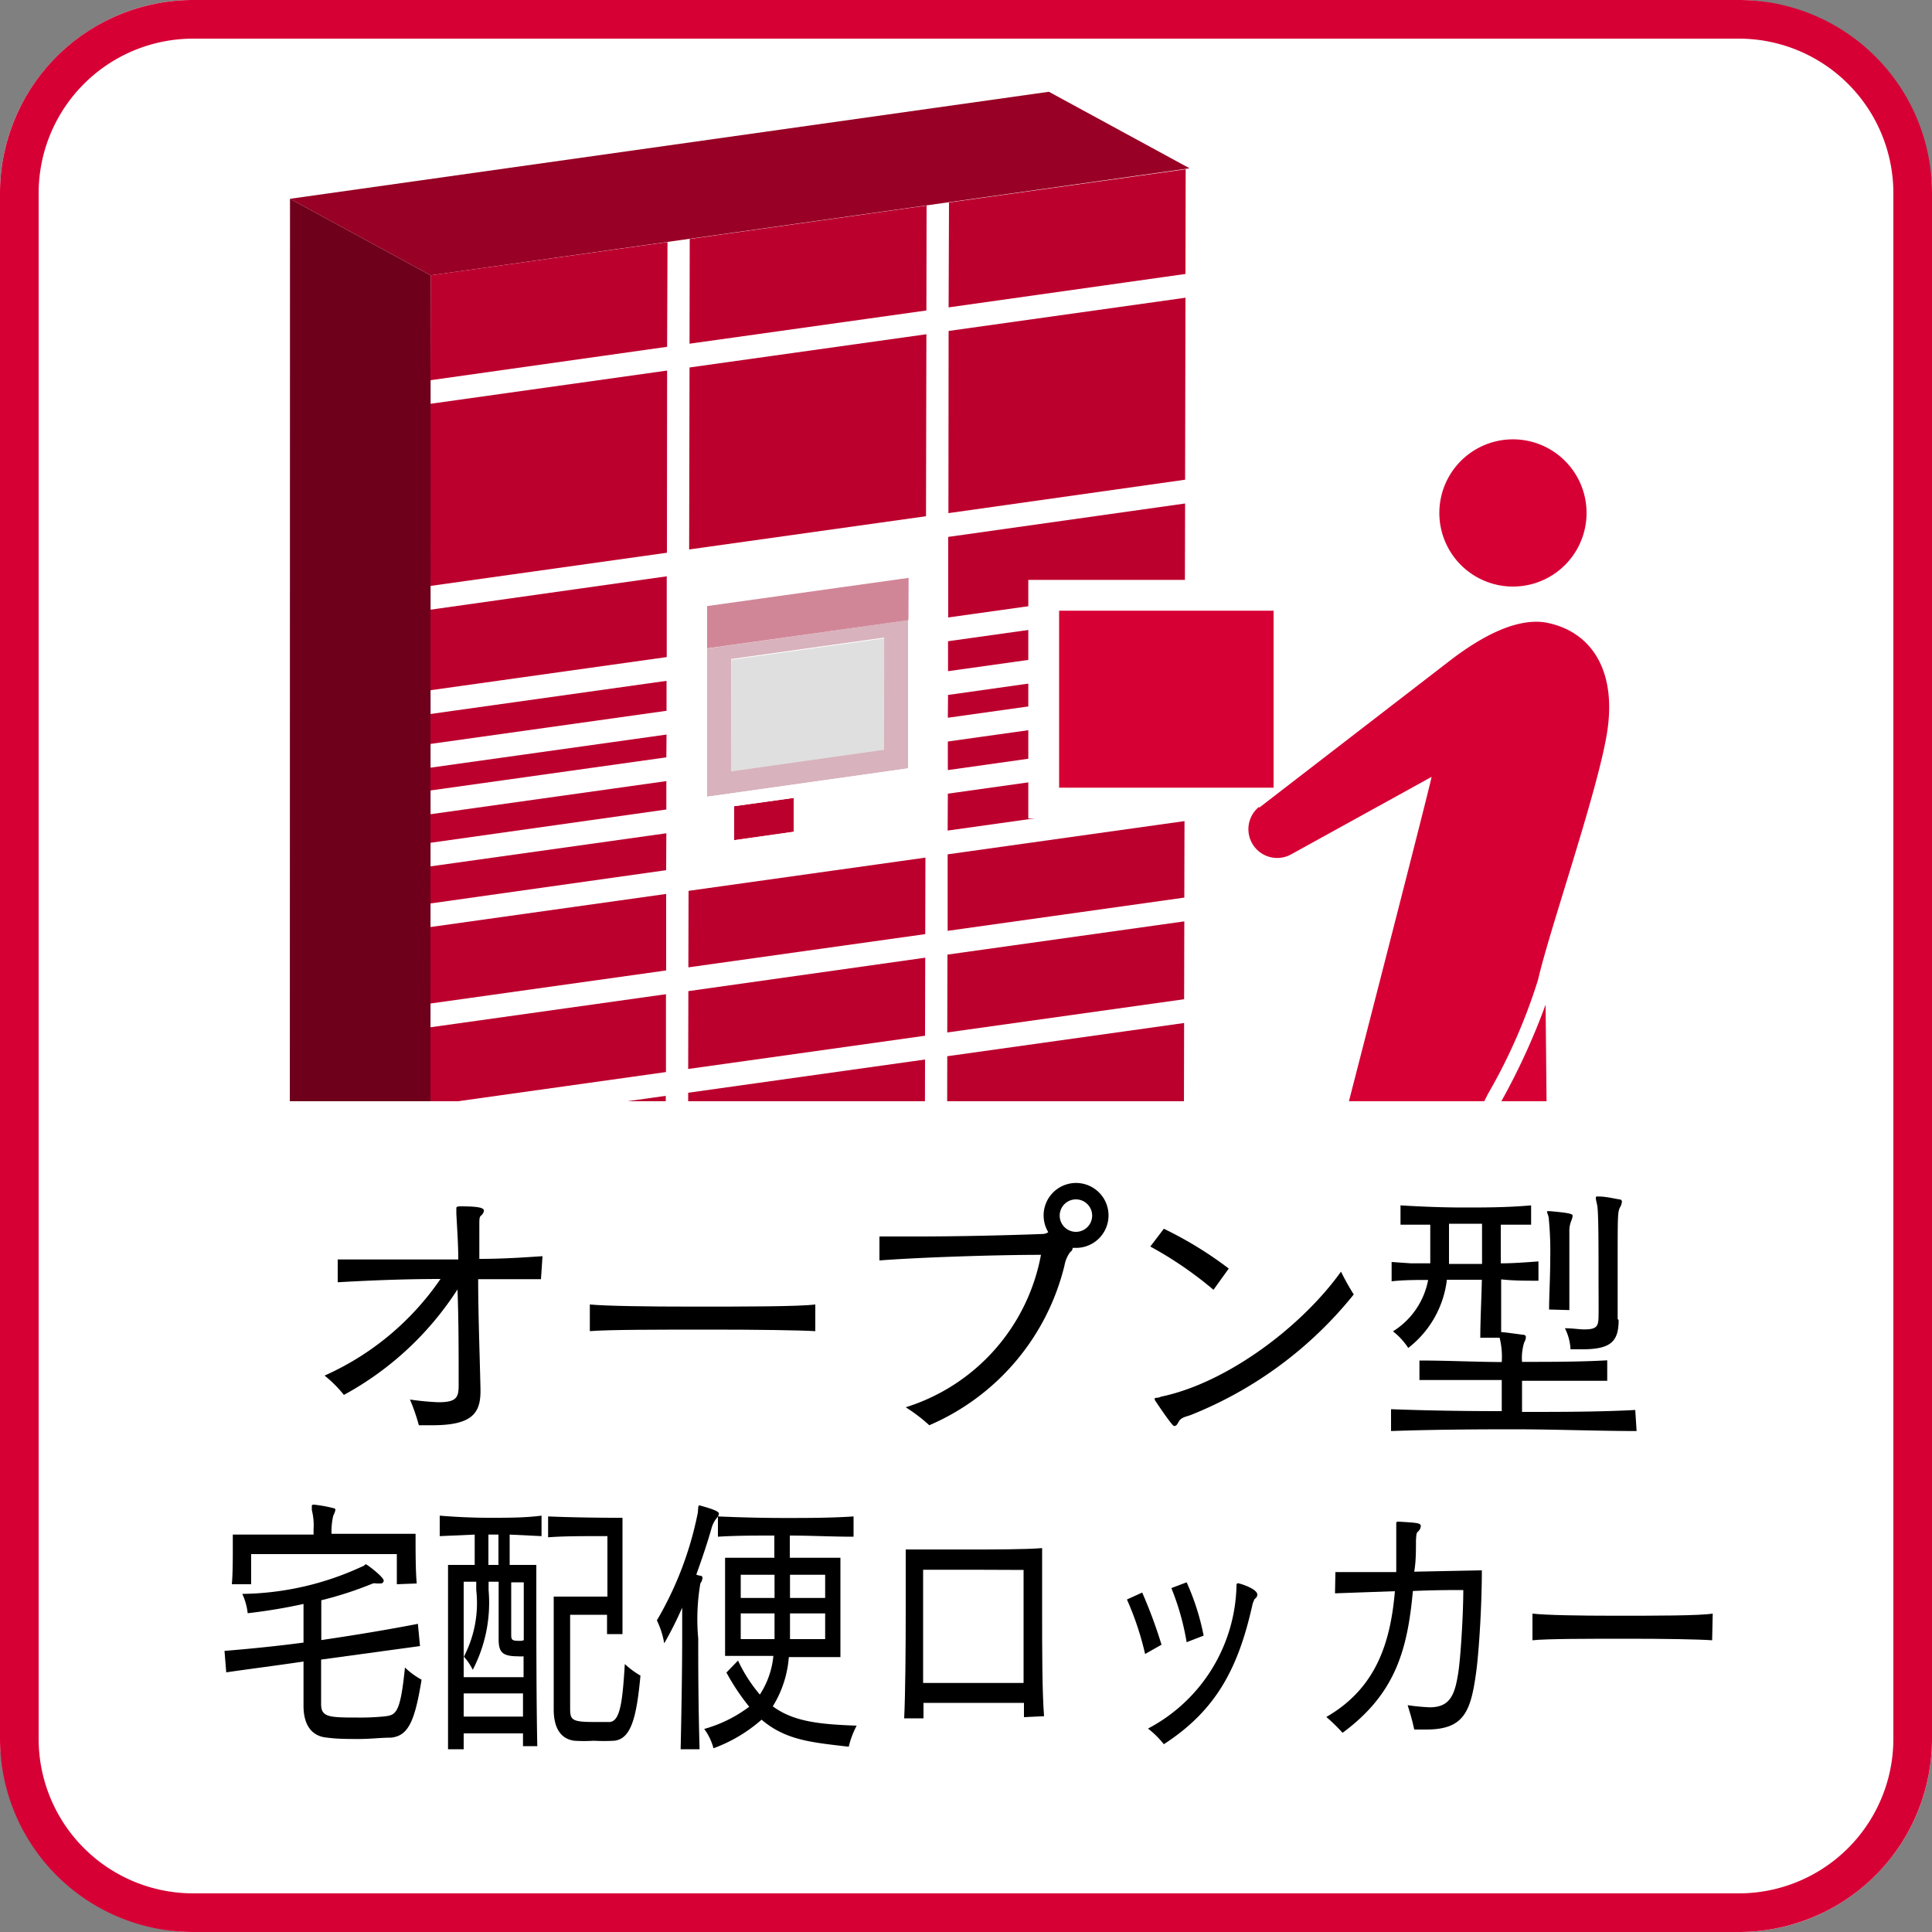 <svg id="レイヤー_1" data-name="レイヤー 1" xmlns="http://www.w3.org/2000/svg" xmlns:xlink="http://www.w3.org/1999/xlink" viewBox="0 0 100 100"><rect x="0" y="0" width="100" height="100" fill="#808080" stroke="none"/><defs><style>.cls-1,.cls-12{fill:none;}.cls-2{fill:#fff;}.cls-3{fill:#d70035;}.cls-4{clip-path:url(#clip-path);}.cls-5{fill:#bc002e;}.cls-6{isolation:isolate;}.cls-7{fill:#d8b2bc;}.cls-8{fill:#dfdfdf;}.cls-9{fill:#d18698;}.cls-10{fill:#6e001b;}.cls-11{fill:#980025;}.cls-12{stroke:#fff;stroke-width:3.19px;}</style><clipPath id="clip-path"><rect class="cls-1" x="14.73" y="4.75" width="70.54" height="52.25"/></clipPath></defs><rect class="cls-2" width="100" height="100" rx="10"/><path class="cls-3" d="M90,2a8,8,0,0,1,8,8V90a8,8,0,0,1-8,8H10a8,8,0,0,1-8-8V10a8,8,0,0,1,8-8H90m0-2H10A10,10,0,0,0,0,10V90a10,10,0,0,0,10,10H90a10,10,0,0,0,10-10V10A10,10,0,0,0,90,0Z"/><path d="M28,66.21l-2.36,0h-.89c0,1.85.08,3.85.12,5.71V72c0,1.14-.43,1.77-2.48,1.77l-.71,0a10.45,10.45,0,0,0-.46-1.33,14.47,14.47,0,0,0,1.46.14c.93,0,1.06-.23,1.06-.87v-.14c0-1.6,0-3.22-.06-4.83A16.16,16.16,0,0,1,17.8,72.2a6.35,6.35,0,0,0-1-1,14.33,14.33,0,0,0,6-5c-2.14,0-4.12.1-5.32.17l0-1.18c.67,0,1.73,0,2.92,0l3.32,0c0-.8-.06-1.6-.1-2.38,0-.14,0-.23,0-.27s0-.1.2-.1c.94,0,1.23.07,1.23.23a.44.44,0,0,1-.15.25c-.09.07-.09.17-.09.54v1.7c1.32,0,2.5-.09,3.27-.14Z"/><path d="M42.2,68.9c-.86-.05-3.07-.08-5.38-.08-2.62,0-5.34,0-6.29.08V67.52c.87.08,3,.11,5.28.11,2.69,0,5.5,0,6.39-.11Z"/><path d="M54.26,63.78a1.68,1.68,0,1,1,1.43.81h-.17v0a.25.25,0,0,1-.12.21,1.6,1.6,0,0,0-.3.69,12.12,12.12,0,0,1-7,8.28,8.54,8.54,0,0,0-1.22-.93,10.21,10.21,0,0,0,7-7.89c-2.35,0-6.29.13-8.36.29V64c.52,0,1.22,0,2,0,2,0,4.66-.06,6.46-.13a.53.53,0,0,0,.29-.1Zm1.43-1.7a.84.84,0,1,0,.84.84A.84.84,0,0,0,55.69,62.08Z"/><path d="M62.81,66.76a19.49,19.49,0,0,0-3.27-2.24l.7-.92a19.52,19.52,0,0,1,3.36,2.06Zm-1.2,6.49c-.21.07-.48.12-.59.32s-.15.24-.25.24-.87-1.15-1-1.35c0,0,0,0,0-.07s.13,0,.33-.1c3.37-.7,7.24-3.58,9.31-6.47A12.46,12.46,0,0,0,70.07,67,20.59,20.59,0,0,1,61.61,73.25Z"/><path d="M84.71,74.07c-2,0-4.23-.09-6.38-.09S74,74,72,74.07V72.94c1.84.07,3.77.1,5.73.1V71.43c-1.44,0-2.87,0-4.26,0V70.42c1.39,0,2.82.07,4.26.08a4.07,4.07,0,0,0-.11-1.26h-1c0-.88.06-2,.08-3H74.89a5.23,5.23,0,0,1-2,3.53,3.51,3.51,0,0,0-.79-.86,4,4,0,0,0,1.82-2.66c-.64,0-1.26,0-1.89.07v-1l1,.07,1,0c0-.6,0-1.26,0-2l-1.54,0v-1c1.17.07,2.22.11,3.3.11s2.19,0,3.46-.11v1c-.54,0-1.06,0-1.57,0v2c.63,0,1.28-.05,1.95-.1v1c-.67,0-1.3,0-1.93-.07,0,.94,0,1.92,0,2.73.14,0,.77.09,1.15.14.1,0,.13.07.13.13a.64.64,0,0,1-.09.27,2.7,2.7,0,0,0-.11,1c1.49,0,3,0,4.41-.08v1.06c-1.45,0-2.92,0-4.41,0,0,.5,0,1.07,0,1.61,2,0,4,0,5.86-.1Zm-8-10.73H75c0,.77,0,1.45,0,2.08h1.71Zm3.47,4.44c0-.65.06-1.69.06-2.64a17.23,17.23,0,0,0-.07-2c0-.21-.09-.33-.09-.4s0-.05.09-.05h.07c1.1.1,1.16.15,1.16.25a1.07,1.07,0,0,1-.08.27,1.4,1.4,0,0,0-.09.56c0,.33,0,.92,0,1.58,0,.81,0,1.75,0,2.46Zm3.6.55c0,1.13-.43,1.51-1.9,1.51h-.59A2.72,2.72,0,0,0,81,68.75c.41,0,.73.06,1,.06.66,0,.73-.17.74-.66s0-1.22,0-2.12c0-1.54,0-3.33-.07-3.65s-.07-.3-.07-.37,0-.08.12-.08h0c.36,0,.7.08,1.09.15.11,0,.14.06.14.13a.69.69,0,0,1-.08.25c-.14.25-.14.34-.14,2.89,0,1.12,0,2.34,0,2.92Z"/><path d="M21.74,85.2l-5.12.7v2.3c0,.68.4.7,1.9.7a12.3,12.3,0,0,0,1.38-.06c.59-.07.82-.13,1.06-2.53a4,4,0,0,0,.86.63c-.35,2.18-.7,2.91-1.58,3-.51,0-1.08.07-1.65.07s-1.14,0-1.65-.07c-.89-.07-1.23-.77-1.23-1.64V86c-1.34.2-2.69.37-4,.56l-.09-1.11c1.34-.11,2.73-.25,4.09-.43v-2a28.55,28.55,0,0,1-2.89.48,3.13,3.13,0,0,0-.28-1,15.15,15.15,0,0,0,6.23-1.43c.07,0,.11-.1.17-.1s.92.66.92.84a.15.15,0,0,1-.15.15h0l-.23,0a.41.41,0,0,0-.18,0,19,19,0,0,1-2.67.87v2.06c1.7-.25,3.4-.53,5-.84ZM20.54,82c0-.58,0-1.13,0-1.4v-.16H13v.15c0,.27,0,.8,0,1.41H12c.05-.53.05-1.35.05-1.93v-.64h4.18v-.27a3.21,3.21,0,0,0-.09-1c0-.09,0-.16,0-.2s0-.08.11-.08h0a6.87,6.87,0,0,1,1,.18c.08,0,.11.05.11.1a1.22,1.22,0,0,1-.11.29,3.51,3.51,0,0,0-.09.94h4.35v.33c0,.55,0,1.6.06,2.24Z"/><path d="M27.07,90.38c0-.19,0-.43,0-.66H24c0,.28,0,.56,0,.82h-.81c0-1.92,0-5,0-7.11V81h1.38V79.43l-1.81.08V78.45c.84.07,1.72.11,2.62.11s1.8,0,2.65-.11v1.06l-1.65-.08V81h1.38v1.27c0,2,0,5.77.05,8.11Zm-1.26-8.51h-.52v.44a7.53,7.53,0,0,1-.82,4.12,2.89,2.89,0,0,0-.46-.68,6,6,0,0,0,.64-3.45v-.43H24v1.54c0,.92,0,2.14,0,3.4h3.1c0-.36,0-.74,0-1.08a1.52,1.52,0,0,1-.29,0c-.83,0-1-.23-1-.89ZM24,87.65c0,.41,0,.81,0,1.2h3.07c0-.39,0-.79,0-1.2Zm1.8-8.22h-.52V81h.52Zm1.31,5.47c0-1.7,0-3,0-3h-.65v2.74c0,.28.09.29.51.29Zm4.31-.32c0-.31,0-.64,0-1H29.51v4.75c0,.66,0,.8,1.21.8.28,0,.57,0,.85,0,.52-.06.65-1,.77-3a4.6,4.6,0,0,0,.81.6c-.2,2.15-.48,3.28-1.36,3.37a9.63,9.63,0,0,1-1.06,0,7.65,7.65,0,0,1-1,0c-.7-.09-1.07-.65-1.07-1.62V82.64h2.78c0-.83,0-1.6,0-2.18v-.95h-.7c-.63,0-1.58,0-2.37.06V78.49c1.13.05,2.73.07,3.46.07h.39v.73c0,1.15,0,3.4,0,5.29Z"/><path d="M35.23,90.54c.05-2.32.08-4.33.08-5.86,0-.56,0-1.05,0-1.47a18.75,18.75,0,0,1-.93,1.85A4.44,4.44,0,0,0,34,83.87a17.83,17.83,0,0,0,2.1-5.48c.06-.25,0-.47.11-.47h0c.94.25,1,.36,1,.43a.38.38,0,0,1-.11.22,1.45,1.45,0,0,0-.26.49c-.19.68-.47,1.53-.8,2.44a.78.78,0,0,0,.21.06c.09,0,.11.07.11.12a.59.59,0,0,1-.11.28,11,11,0,0,0-.11,2.85c0,1.36,0,3.27.07,5.73Zm5.6-4.77A5.65,5.65,0,0,1,40,88.32c1.08.8,2.44.93,4.34,1a4.71,4.71,0,0,0-.41,1.09c-1.86-.22-3.25-.32-4.51-1.4a7.83,7.83,0,0,1-2.49,1.48,2.93,2.93,0,0,0-.48-1,7,7,0,0,0,2.33-1.15,11.3,11.3,0,0,1-1.18-1.77l.6-.62a7.75,7.75,0,0,0,1.13,1.76,4.41,4.41,0,0,0,.7-2h-2.5V80.63h2.55V79.48c-1,0-2,0-2.92.06V78.49c1.14.05,2.3.08,3.46.08s2.37,0,3.56-.08v1.05c-1.11,0-2.23-.06-3.3-.06v1.15H43.5v5.14Zm-.74-4.26H38.34v1.2h1.75Zm0,2H38.34v1.33h1.75Zm2.62-2H40.89v1.2h1.82Zm0,2H40.89v1.33h1.82Z"/><path d="M53,88.88c0-.24,0-.49,0-.74H47.8c0,.28,0,.56,0,.8h-1c.06-1.22.08-3.58.08-5.66,0-1.23,0-2.36,0-3.08.82,0,2,0,3.18,0,1.46,0,3,0,3.88-.07,0,.83,0,2,0,3.23,0,2,0,4.21.1,5.47Zm-2.58-7.63H47.78v1.5c0,1.36,0,3,0,4.36h2.65c1,0,1.9,0,2.55,0,0-.47,0-.95,0-1.43,0-1.47,0-3,0-4.42Z"/><path d="M59.27,85.61a15.3,15.3,0,0,0-.94-2.82l.79-.36a24.93,24.93,0,0,1,1,2.7ZM64,82.1c0-.08,0-.15.08-.15s1,.28,1,.59a.27.27,0,0,1-.14.22s-.07.14-.11.28c-.73,3.29-1.87,5.48-4.59,7.24a4.85,4.85,0,0,0-.82-.81A8.56,8.56,0,0,0,64,82.1ZM61.42,85a13.19,13.19,0,0,0-.79-2.8l.79-.3a12.51,12.51,0,0,1,.88,2.76Z"/><path d="M69.12,81.37c.87,0,2,0,3.15,0,0-.72,0-1.46,0-2.2,0-.16,0-.25,0-.31s0-.1.12-.1c1,.06,1.15.07,1.15.24a.42.42,0,0,1-.14.27c-.08.07-.09.11-.11.46,0,.56,0,1.1-.09,1.62l3.5-.07c0,1.85-.15,4.19-.29,5.24-.28,2.09-.64,3-2.59,3h-.62c-.1-.48-.21-.83-.34-1.26a11.1,11.1,0,0,0,1.14.11c1.08,0,1.32-.67,1.5-1.93.13-1,.24-3.06.24-4.14-.55,0-1.52,0-2.61.05-.28,3.11-.94,5.35-3.64,7.34a9,9,0,0,0-.84-.82c2.57-1.48,3.32-3.83,3.55-6.51l-3.1.11Z"/><path d="M88.62,84.9c-.68-.05-2.45-.08-4.3-.08-2.09,0-4.26,0-5,.08V83.52c.7.08,2.42.11,4.23.11,2.15,0,4.4,0,5.1-.11Z"/><g class="cls-4"><polygon class="cls-5" points="61.34 63.21 61.34 67.23 22.21 72.73 22.22 68.71 61.34 63.21"/><polygon class="cls-5" points="61.28 58.72 61.27 62.6 49.02 64.33 49.02 60.44 61.28 58.72"/><polygon class="cls-5" points="61.29 52.95 61.28 57.49 49.02 59.22 49.03 54.67 61.29 52.95"/><polygon class="cls-5" points="61.3 47.69 61.29 51.72 49.03 53.44 49.04 49.41 61.3 47.69"/><polygon class="cls-5" points="61.31 42.5 61.3 46.46 49.05 48.18 49.05 44.22 61.31 42.5"/><polygon class="cls-5" points="61.31 39.36 61.31 41.27 49.05 42.99 49.06 41.08 61.31 39.36"/><polygon class="cls-5" points="61.32 36.66 61.32 38.13 49.06 39.86 49.06 38.38 61.32 36.66"/><polygon class="cls-5" points="61.33 34.24 61.32 35.43 49.06 37.15 49.07 35.97 61.33 34.24"/><polygon class="cls-5" points="61.33 31.47 61.33 33.02 49.07 34.74 49.07 33.19 61.33 31.47"/><polygon class="cls-5" points="61.34 26.06 61.33 30.24 49.08 31.96 49.08 27.79 61.34 26.06"/><g class="cls-6"><polygon class="cls-5" points="61.36 15.41 61.34 24.83 49.09 26.56 49.1 17.13 61.36 15.41"/></g><g class="cls-6"><polygon class="cls-5" points="47.87 60.61 47.86 64.49 35.6 66.21 35.61 62.33 47.87 60.61"/></g><g class="cls-6"><polygon class="cls-5" points="47.88 54.84 47.87 59.38 35.61 61.1 35.62 56.56 47.88 54.84"/></g><g class="cls-6"><polygon class="cls-5" points="47.89 49.57 47.88 53.61 35.62 55.33 35.63 51.3 47.89 49.57"/></g><g class="cls-6"><polygon class="cls-5" points="47.9 44.39 47.89 48.35 35.63 50.07 35.64 46.11 47.9 44.39"/></g><g class="cls-6"><polygon class="cls-5" points="41.08 41.3 41.08 43.05 37.97 43.49 37.97 41.73 41.08 41.3"/><path class="cls-7" d="M36.6,33.57,47,32.1v7.67L36.58,41.24Zm9.16,5.25V33l-7.92,1.11v5.78l7.92-1.11"/><polygon class="cls-8" points="45.77 33.04 45.76 38.81 37.84 39.93 37.85 34.15 45.77 33.04"/><path class="cls-2" d="M35.69,29.67,48,28l0,15.2L35.66,44.88ZM47,32.1V29.91L36.6,31.37l0,9.87L47,39.77V32.1M41.08,43.05V41.3L38,41.73v1.76l3.11-.44"/><polygon class="cls-9" points="47.03 29.91 47.02 32.1 36.6 33.56 36.6 31.37 47.03 29.91"/></g><g class="cls-6"><polygon class="cls-5" points="61.37 8.76 61.36 14.18 49.1 15.91 49.12 10.48 61.37 8.76"/></g><g class="cls-6"><polygon class="cls-5" points="47.95 17.3 47.93 26.72 35.67 28.44 35.69 19.02 47.95 17.3"/></g><g class="cls-6"><polygon class="cls-5" points="47.96 10.64 47.95 16.07 35.69 17.79 35.7 12.37 47.96 10.64"/></g><polygon class="cls-5" points="34.45 62.49 34.45 66.38 22.19 68.1 22.2 64.21 34.45 62.49"/><polygon class="cls-5" points="34.46 56.72 34.45 61.26 22.2 62.99 22.21 58.44 34.46 56.72"/><polygon class="cls-5" points="34.47 51.46 34.47 55.49 22.21 57.21 22.22 53.18 34.47 51.46"/><polygon class="cls-5" points="34.48 46.27 34.48 50.23 22.22 51.95 22.23 47.99 34.48 46.27"/><polygon class="cls-5" points="34.49 43.13 34.48 45.04 22.23 46.77 22.23 44.85 34.49 43.13"/><polygon class="cls-5" points="34.49 40.43 34.49 41.9 22.23 43.63 22.24 42.15 34.49 40.43"/><polygon class="cls-5" points="34.5 38.02 34.49 39.2 22.24 40.92 22.24 39.74 34.5 38.02"/><polygon class="cls-5" points="34.5 35.24 34.5 36.79 22.25 38.51 22.25 36.96 34.5 35.24"/><polygon class="cls-5" points="34.51 29.83 34.51 34.01 22.25 35.73 22.26 31.56 34.51 29.83"/><polygon class="cls-5" points="34.53 19.18 34.52 28.61 22.26 30.33 22.28 20.9 34.53 19.18"/><polygon class="cls-10" points="22.28 72.7 15 68.74 15.01 10.29 22.29 14.25 22.28 72.7"/><polygon class="cls-11" points="22.29 14.25 15.01 10.29 54.29 4.75 61.57 8.71 22.29 14.25"/><polygon class="cls-5" points="34.55 12.53 34.53 17.95 22.28 19.68 22.29 14.25 34.55 12.53"/><path class="cls-12" d="M77.71,57A34.85,34.85,0,0,0,80,52l.07,7.06,4.61,8.21a1.93,1.93,0,1,1-3.28,2l-5.64-8.23L75.73,61Z"/><path class="cls-12" d="M65.17,41.81l10-7.71C76.63,33,78.4,32,79.94,32.21c2.34.4,3.79,2.4,3.23,5.78-.51,3.08-3,10.24-3.56,12.72A29.14,29.14,0,0,1,77,56.65L70.57,69.54a1.93,1.93,0,0,1-3.66-1.25S73.8,41.61,74.1,40.21l-7.25,4a1.49,1.49,0,0,1-1.68-2.45Z"/><path class="cls-12" d="M74.54,26a3.81,3.81,0,1,0,4.32-3.22A3.81,3.81,0,0,0,74.54,26Z"/><rect class="cls-12" x="54.82" y="31.61" width="11.1" height="9.16"/><path class="cls-3" d="M77.71,57A34.85,34.85,0,0,0,80,52l.07,7.06,4.61,8.21a1.93,1.93,0,1,1-3.28,2l-5.64-8.23L75.73,61Z"/><path class="cls-3" d="M65.17,41.81l10-7.71C76.63,33,78.4,32,79.94,32.21c2.34.4,3.79,2.4,3.23,5.78-.51,3.08-3,10.24-3.56,12.72A29.14,29.14,0,0,1,77,56.65L70.57,69.54a1.93,1.93,0,0,1-3.66-1.25S73.8,41.61,74.1,40.21l-7.25,4a1.49,1.49,0,0,1-1.68-2.45Z"/><path class="cls-3" d="M74.54,26a3.81,3.81,0,1,0,4.32-3.22A3.81,3.81,0,0,0,74.54,26Z"/><rect class="cls-3" x="54.82" y="31.61" width="11.1" height="9.16"/></g></svg>